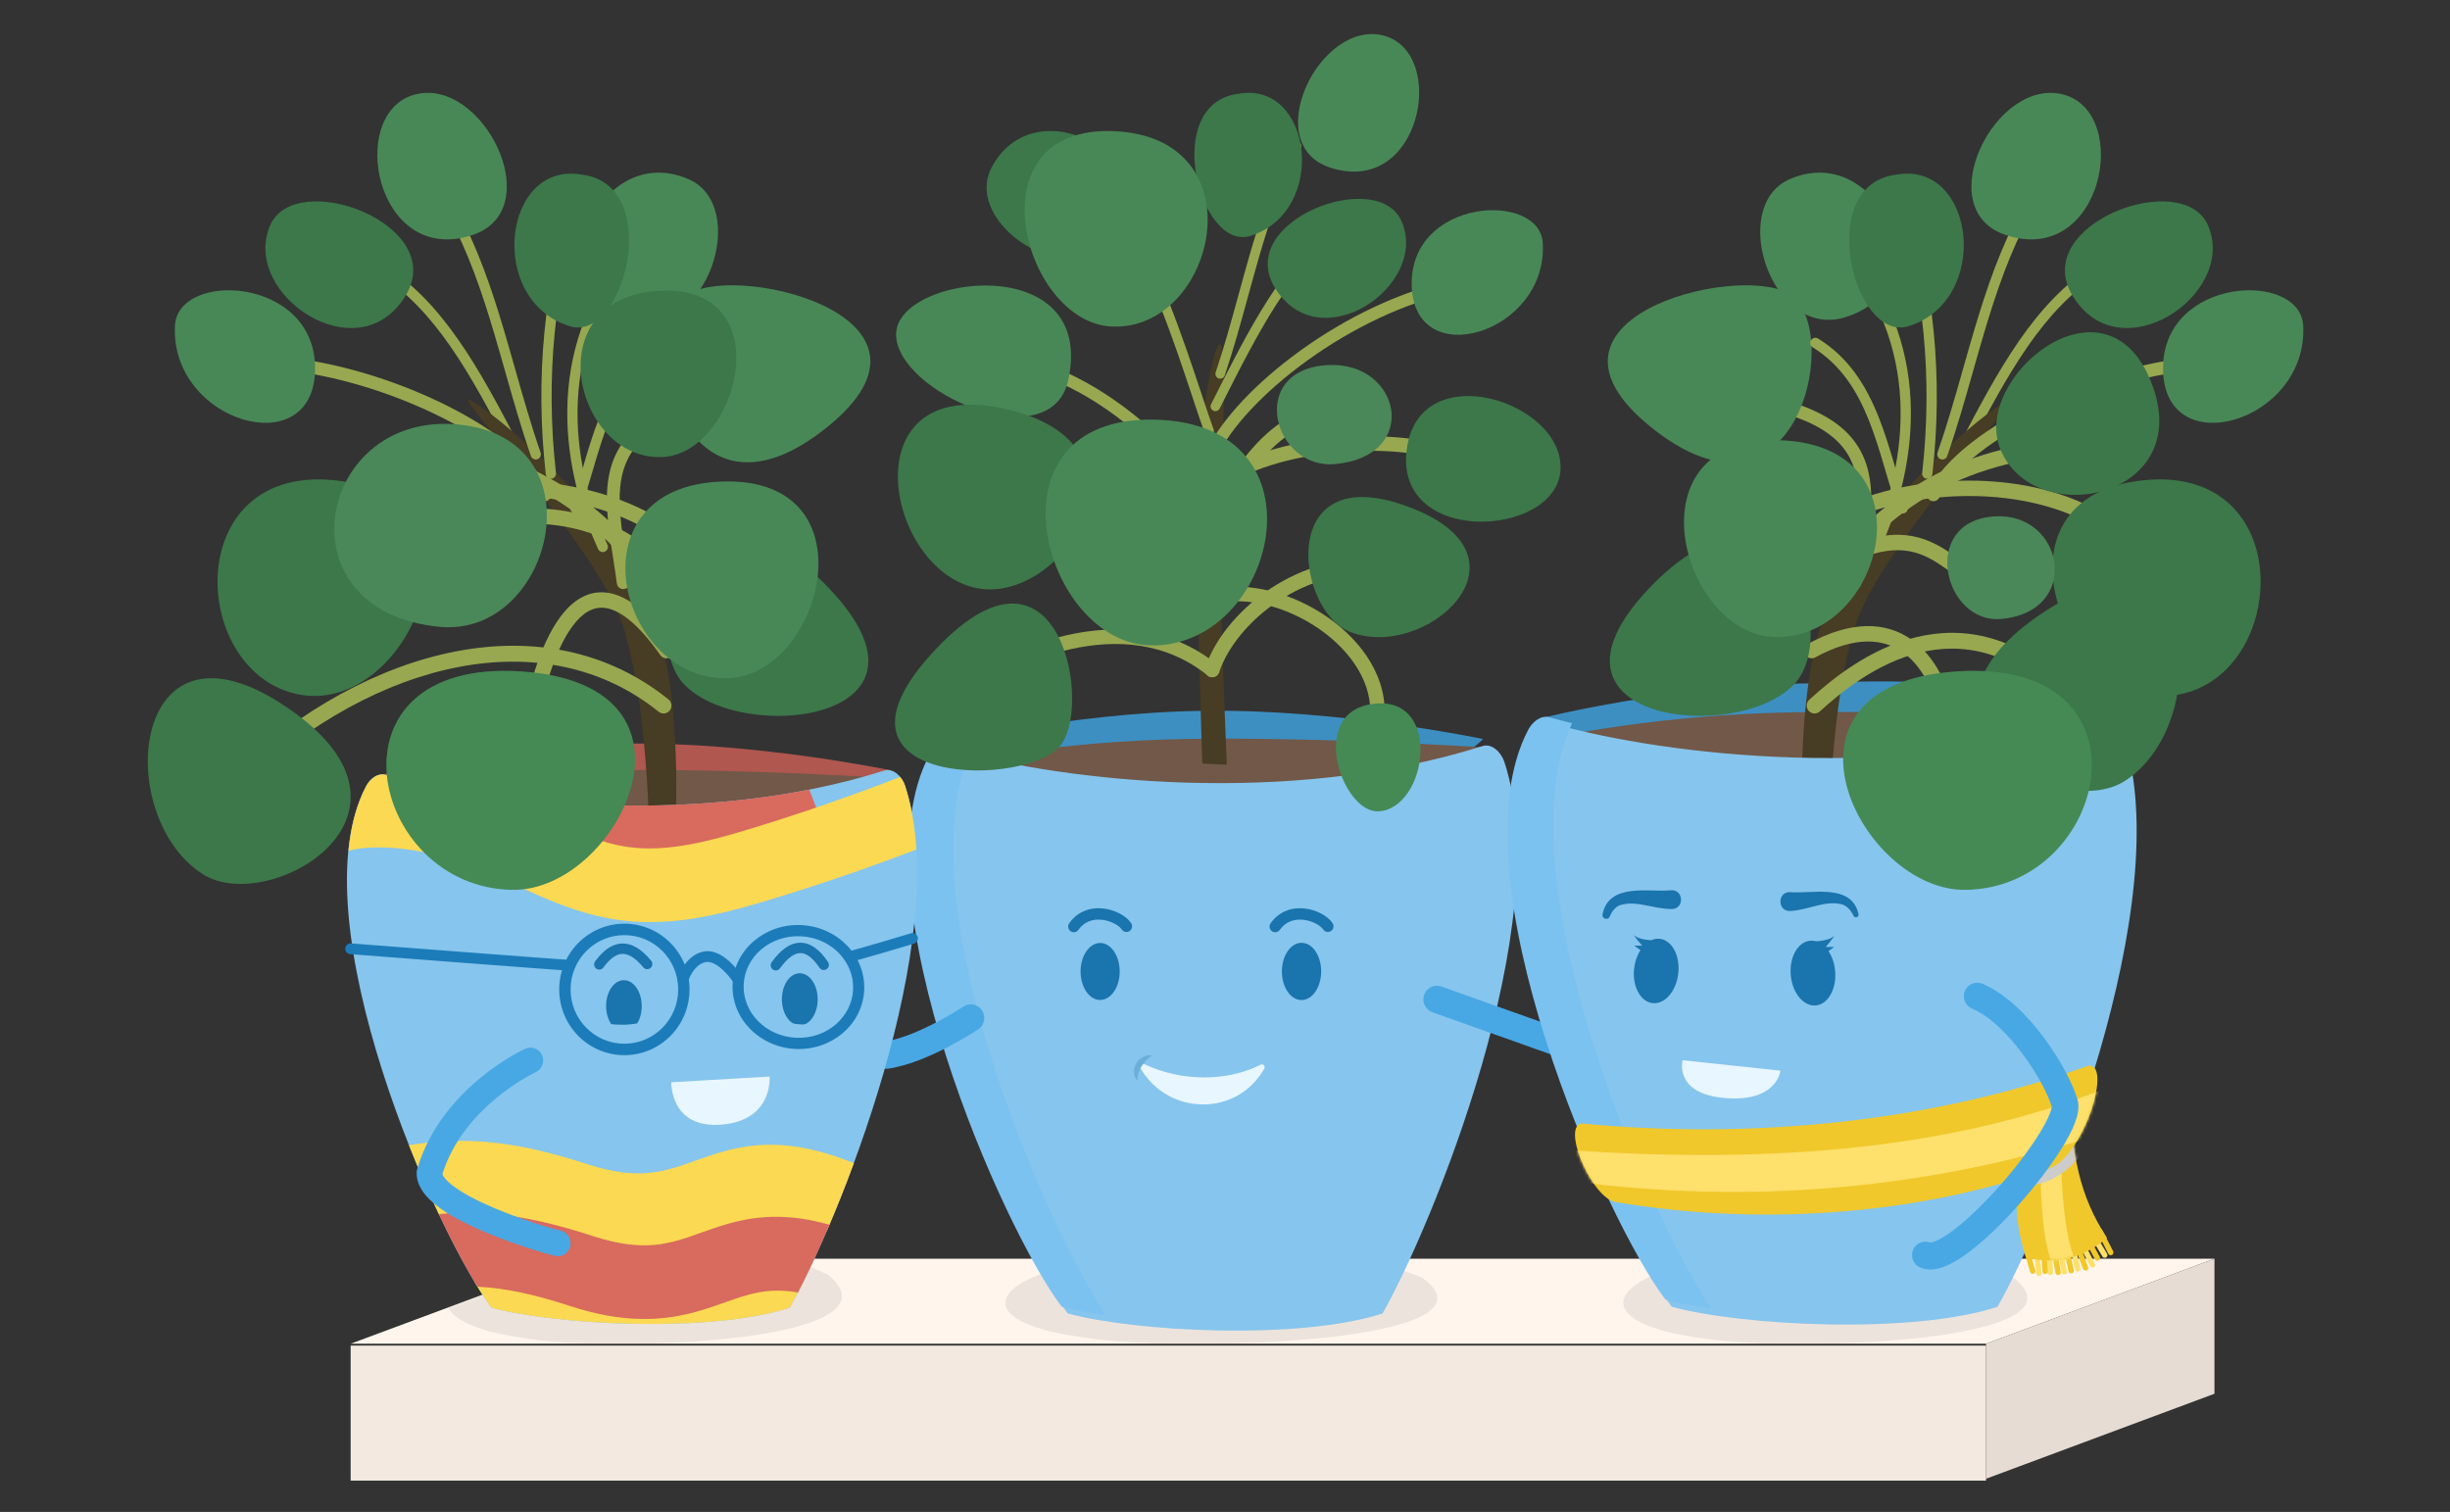 <svg width="862" height="532" viewBox="0 0 862 532" fill="none" xmlns="http://www.w3.org/2000/svg">
<rect x="0" y="0" width="862" height="532" fill="#333333" stroke="none"/>
<g clip-path="url(#clip0_7417_986)">
<path d="M698.757 473.474H123.369V520.984H698.757V473.474Z" fill="#F3E9E1"/>
<path d="M779.127 442.905H203.739L123.369 472.821H698.757L779.127 442.905Z" fill="#FFF5EC"/>
<path d="M698.758 520.331L779.128 490.415V442.905L698.758 472.821V520.331Z" fill="#E6DCD4"/>
<mask id="mask0_7417_986" style="mask-type:luminance" maskUnits="userSpaceOnUse" x="123" y="442" width="657" height="31">
<path d="M779.125 442.904H203.737L123.367 472.82H698.755L779.125 442.904Z" fill="white"/>
</mask>
<g mask="url(#mask0_7417_986)">
<path opacity="0.15" d="M590.528 445.781C570.01 450.994 561.615 462.072 586.33 468.558C612.161 474.838 649.147 473.416 676.504 470.661C690.858 468.973 726.229 463.582 708.324 449.454C677.502 435.591 624.255 437.546 590.528 445.781Z" fill="#808080"/>
<path opacity="0.15" d="M176.087 444.683C156.009 450.103 147.79 461.625 171.977 468.379C197.251 474.925 233.443 473.444 260.214 470.571C274.274 468.823 308.882 463.195 291.358 448.504C261.212 434.079 209.109 436.123 176.116 444.683H176.087Z" fill="#808080"/>
<path opacity="0.15" d="M374.429 445.896C352.502 451.08 343.52 462.098 369.938 468.585C397.559 474.835 437.098 473.413 466.364 470.688C481.716 469 519.553 463.638 500.385 449.569C467.421 435.766 410.504 437.721 374.429 445.926V445.896Z" fill="#808080"/>
</g>
<path fill-rule="evenodd" clip-rule="evenodd" d="M331.602 261.9C331.602 261.9 375.397 250.822 423.214 250.111C471.06 249.4 521.783 260.034 521.783 260.034C521.783 260.034 502.087 283.197 425.68 285.359C349.272 287.521 331.602 261.9 331.602 261.9Z" fill="#3D8FC2"/>
<path fill-rule="evenodd" clip-rule="evenodd" d="M334.625 268.772C334.625 268.772 370.407 260.715 418.224 260.004C466.07 259.293 521.137 262.936 521.137 262.936C521.137 262.936 502.087 291.845 425.68 294.037C349.272 296.199 334.625 268.772 334.625 268.772Z" fill="#715848"/>
<path d="M329.02 268.297C302.866 317.851 355.497 435.827 375.663 462.159C399.116 468.586 457.031 471.696 486.443 462.159C503.556 432.035 547.939 324.693 529.27 268.03C528.184 264.743 524.896 261.455 521.579 262.521C452.951 284.232 373.725 274.576 336.124 264.091C333.276 263.291 330.429 265.69 329.049 268.267" fill="#86C5ED"/>
<path d="M341.76 263.707C339 263.055 336.388 262.374 333.952 261.693C331.104 260.893 328.257 263.292 326.877 265.869C300.723 315.423 353.354 433.399 373.52 459.731C377.688 460.886 382.972 461.922 388.989 462.781C365.771 427.208 318.159 314.949 341.76 263.677V263.707Z" fill="#7CC2F0"/>
<path d="M402.494 374.394C415.556 380.614 431.642 380.673 443.559 374.631C444.411 374.187 445.291 375.164 444.822 375.994C435.37 392.966 411.036 392.758 401.232 375.816C400.762 374.986 401.613 374.009 402.464 374.424L402.494 374.394Z" fill="#E8F6FF"/>
<path d="M405.517 371.345C402.288 373.211 400.087 376.913 400.116 380.379C397.151 376.291 400.498 370.723 405.517 371.345Z" fill="#6AAFD9"/>
<path d="M380.182 342.021C380.271 347.56 383.411 351.973 387.198 351.855C391.014 351.736 394.037 347.175 393.949 341.636C393.861 336.097 390.72 331.684 386.934 331.802C383.147 331.921 380.124 336.482 380.182 342.021Z" fill="#1A74AD"/>
<path d="M451.015 342.022C451.103 347.59 454.243 352.003 458.059 351.885C461.875 351.767 464.899 347.175 464.84 341.607C464.752 336.038 461.611 331.625 457.795 331.744C453.979 331.862 450.956 336.453 451.015 341.992" fill="#1A74AD"/>
<path fill-rule="evenodd" clip-rule="evenodd" d="M458.779 323.668C455.665 323.272 452.465 324.098 450.277 327.189C449.641 328.088 448.404 328.296 447.513 327.654C446.623 327.012 446.417 325.763 447.053 324.865C450.295 320.284 455.109 319.171 459.275 319.7C461.345 319.964 463.304 320.631 464.936 321.509C466.539 322.372 467.971 323.515 468.838 324.832C469.443 325.752 469.195 326.993 468.283 327.604C467.372 328.215 466.142 327.964 465.537 327.044C465.156 326.465 464.328 325.713 463.072 325.038C461.846 324.379 460.349 323.867 458.779 323.668Z" fill="#1A74AD"/>
<path fill-rule="evenodd" clip-rule="evenodd" d="M387.92 323.668C384.806 323.272 381.606 324.098 379.418 327.189C378.782 328.088 377.545 328.296 376.654 327.654C375.764 327.012 375.557 325.763 376.193 324.865C379.436 320.284 384.25 319.171 388.415 319.7C390.485 319.964 392.444 320.631 394.077 321.509C395.68 322.372 397.112 323.515 397.978 324.832C398.584 325.752 398.335 326.993 397.424 327.604C396.512 328.215 395.283 327.964 394.677 327.044C394.296 326.465 393.468 325.713 392.213 325.038C390.987 324.379 389.49 323.867 387.92 323.668Z" fill="#1A74AD"/>
<path d="M423.008 268.682C423.008 268.682 420.631 194.337 421.012 175.735C421.57 149.64 426.912 120.731 429.231 121.028C431.521 121.324 430.611 154.794 429.378 171.826C428.145 188.857 431.638 269.067 431.638 269.067L423.008 268.682Z" fill="#473C24"/>
<path fill-rule="evenodd" clip-rule="evenodd" d="M375.255 223.527C392.679 219.575 411.799 220.632 428.076 233.725C429.166 234.602 429.345 236.204 428.476 237.304C427.607 238.404 426.019 238.585 424.929 237.708C410.237 225.891 392.856 224.756 376.362 228.498C359.834 232.247 344.472 240.848 334.316 248.049C333.175 248.858 331.601 248.581 330.799 247.43C329.997 246.279 330.272 244.69 331.413 243.881C341.892 236.45 357.865 227.472 375.255 223.527Z" fill="#98A850"/>
<path d="M373.549 261.723C362.747 277.392 284.96 277.422 327.522 230.297C371.465 181.602 384.527 245.817 373.549 261.723Z" fill="#3C784A"/>
<path fill-rule="evenodd" clip-rule="evenodd" d="M456.922 49.833C457.742 50.279 458.049 51.312 457.607 52.14C451.088 64.345 446.681 77.573 442.768 91.158C441.514 95.51 440.308 99.911 439.099 104.326C436.55 113.628 433.985 122.992 430.919 132.091C430.619 132.982 429.66 133.458 428.778 133.155C427.895 132.853 427.423 131.885 427.723 130.995C430.758 121.988 433.277 112.79 435.811 103.542C437.026 99.103 438.245 94.653 439.526 90.207C443.458 76.556 447.944 63.052 454.635 50.524C455.077 49.696 456.101 49.387 456.922 49.833Z" fill="#98A850"/>
<path fill-rule="evenodd" clip-rule="evenodd" d="M450.446 155.205C441.998 162.172 434.56 173.776 427.869 186.94C427.233 188.192 425.711 188.686 424.471 188.044C423.23 187.402 422.74 185.867 423.376 184.615C430.129 171.329 437.955 158.926 447.251 151.26C451.932 147.401 457.07 144.67 462.702 143.697C468.36 142.718 474.33 143.547 480.587 146.505C481.849 147.102 482.393 148.619 481.802 149.893C481.21 151.167 479.707 151.716 478.444 151.119C473.019 148.553 468.091 147.934 463.554 148.718C458.992 149.507 454.638 151.749 450.446 155.205Z" fill="#98A850"/>
<path fill-rule="evenodd" clip-rule="evenodd" d="M484.826 198.618C484.866 200.057 483.743 201.256 482.317 201.297C453.275 202.125 433.752 222.01 428.952 236.541C428.501 237.906 427.038 238.644 425.685 238.189C424.332 237.734 423.6 236.258 424.051 234.892C429.525 218.322 450.921 196.976 482.171 196.086C483.597 196.045 484.786 197.179 484.826 198.618Z" fill="#98A850"/>
<path fill-rule="evenodd" clip-rule="evenodd" d="M470.39 159.153C454.395 160.634 438.254 165.211 427.113 173.437C425.988 174.268 424.408 174.021 423.585 172.886C422.762 171.751 423.006 170.157 424.132 169.326C436.298 160.343 453.458 155.605 469.928 154.079C486.389 152.555 502.64 154.197 513.12 158.411C514.415 158.932 515.047 160.414 514.531 161.721C514.015 163.028 512.546 163.665 511.251 163.144C501.771 159.332 486.394 157.671 470.39 159.153Z" fill="#98A850"/>
<path fill-rule="evenodd" clip-rule="evenodd" d="M514.225 100.037C514.463 101.19 513.73 102.319 512.588 102.56C493.932 106.485 475.324 115.784 460.111 126.737C444.853 137.721 433.262 150.185 428.403 160.26C427.892 161.319 426.627 161.759 425.578 161.244C424.528 160.729 424.091 159.452 424.602 158.393C429.9 147.408 442.129 134.443 457.656 123.265C473.227 112.055 492.368 102.457 511.725 98.384C512.867 98.144 513.987 98.884 514.225 100.037Z" fill="#98A850"/>
<path fill-rule="evenodd" clip-rule="evenodd" d="M471.71 79.489C472.267 80.243 472.113 81.31 471.366 81.872C453.839 95.064 443.028 116.13 429.123 143.747C428.7 144.585 427.684 144.92 426.853 144.494C426.022 144.067 425.691 143.042 426.113 142.204C439.918 114.787 451.063 92.904 469.347 79.142C470.095 78.579 471.152 78.735 471.71 79.489Z" fill="#98A850"/>
<path fill-rule="evenodd" clip-rule="evenodd" d="M385.44 136.479C403.217 147.159 419.184 163.458 427.436 177.397C428.035 178.408 427.708 179.717 426.706 180.321C425.704 180.926 424.406 180.596 423.808 179.584C415.945 166.303 400.504 150.494 383.277 140.144C365.953 129.736 347.557 125.259 333.333 133.23C332.313 133.802 331.026 133.431 330.46 132.401C329.893 131.371 330.261 130.073 331.281 129.501C347.555 120.381 367.759 125.857 385.44 136.479Z" fill="#98A850"/>
<path fill-rule="evenodd" clip-rule="evenodd" d="M382.257 64.435C382.737 63.629 383.774 63.368 384.573 63.853C389.831 67.043 394.637 73.075 398.974 80.358C403.336 87.685 407.34 96.478 410.92 105.417C415.589 117.074 419.624 129.227 422.776 138.723C424.427 143.695 425.836 147.938 426.967 151C427.293 151.882 426.849 152.863 425.975 153.191C425.102 153.52 424.13 153.072 423.804 152.19C422.597 148.921 421.151 144.564 419.477 139.517C416.356 130.109 412.441 118.306 407.79 106.693C404.241 97.831 400.313 89.222 396.08 82.112C391.821 74.96 387.365 69.521 382.834 66.772C382.035 66.288 381.777 65.241 382.257 64.435Z" fill="#98A850"/>
<path fill-rule="evenodd" clip-rule="evenodd" d="M462.258 220.061C450.579 212.63 436.455 209.546 426.175 212.958C424.851 213.398 423.424 212.671 422.988 211.335C422.553 209.998 423.273 208.558 424.598 208.119C436.803 204.067 452.517 207.84 464.951 215.752C477.389 223.666 487.4 236.282 487.175 250.773C487.153 252.179 486.006 253.302 484.612 253.28C483.218 253.258 482.105 252.099 482.127 250.693C482.313 238.703 473.934 227.49 462.258 220.061Z" fill="#98A850"/>
<path d="M315.282 117.533C315.517 96.562 385.965 87.765 375.838 133.795C369.674 161.874 315.047 138.001 315.282 117.533Z" fill="#488857"/>
<path d="M474.759 222.238C455.239 214.241 449.134 159.208 497.89 179.26C541.363 197.121 500.913 232.931 474.759 222.238Z" fill="#3C784A"/>
<path d="M493.107 77.813C503.028 100.472 464.223 127.07 448.519 101.183C434.37 77.813 484.682 58.619 493.107 77.813Z" fill="#3C784A"/>
<path d="M342.521 206.688C311.142 198.898 299.489 132.312 352.883 143.686C410.65 156.008 373.665 214.418 342.521 206.688Z" fill="#3C784A"/>
<path d="M348.863 58.975C363.892 30.185 410.975 54.74 391.22 83.145C376.836 103.82 338.559 78.732 348.863 58.975Z" fill="#3C784A"/>
<path d="M404.78 227.096C366.796 226.266 345.045 146.53 406.042 147.655C468.33 148.811 449.25 228.073 404.78 227.096Z" fill="#488857"/>
<path d="M435.925 32.968C461.668 28.496 467.422 74.17 440.064 82.967C421.924 88.802 408.333 36.167 435.925 32.968Z" fill="#3C784A"/>
<path d="M391.159 114.897C359.78 113.475 341.464 44.046 391.893 46.149C443.379 48.282 427.91 116.556 391.159 114.897Z" fill="#488857"/>
<path d="M487.031 12.589C509.399 18.721 500.123 69.341 468.098 59.004C442.766 50.829 464.429 6.399 487.031 12.589Z" fill="#488857"/>
<path d="M549.053 165.133C547.938 189.451 489.466 192.501 495.072 157.254C500.15 125.235 550.139 141.378 549.053 165.133Z" fill="#3C784A"/>
<path d="M469.739 163.295C447.988 165.31 438.536 130.21 466.98 128.462C492.928 126.893 500.12 160.511 469.739 163.295Z" fill="#4A8759"/>
<path d="M542.801 85.544C544.621 117.445 497.127 131.633 496.686 100.117C496.275 69.668 541.744 67.18 542.801 85.544Z" fill="#488857"/>
<path d="M484.768 285.476C472.205 285.832 459.641 250.288 483.476 247.622C507.84 244.897 502.086 285.002 484.768 285.476Z" fill="#458955"/>
<path fill-rule="evenodd" clip-rule="evenodd" d="M587.454 329.388C588.809 327.118 591.732 326.386 593.981 327.753C596.981 329.576 599.018 332.394 599.098 336.034C599.168 339.217 597.694 342.109 596.098 344.385C592.856 349.007 587.181 353.755 581.544 357.856C575.783 362.047 569.571 365.909 564.832 368.707C562.456 370.11 560.433 371.256 559.001 372.052C558.285 372.451 557.715 372.762 557.322 372.976C557.126 373.083 556.974 373.165 556.869 373.221L556.748 373.286L556.703 373.31C556.702 373.31 556.701 373.311 554.484 369.066L556.701 373.311C555.529 373.934 554.152 374.036 552.902 373.591L503.97 356.175C501.493 355.293 500.193 352.553 501.067 350.053C501.941 347.554 504.657 346.243 507.133 347.124L554.076 363.833C554.183 363.774 554.294 363.712 554.409 363.648C555.783 362.884 557.734 361.779 560.029 360.424C564.636 357.704 570.563 354.014 575.982 350.072C581.525 346.038 586.071 342.069 588.335 338.84C589.321 337.435 589.54 336.635 589.581 336.35C589.503 336.272 589.35 336.141 589.074 335.974C586.825 334.607 586.099 331.658 587.454 329.388Z" fill="#48A8E4"/>
<path fill-rule="evenodd" clip-rule="evenodd" d="M311.613 366.458C317.205 365.537 323.864 362.643 329.426 359.735C332.205 358.282 334.6 356.885 336.296 355.853C337.143 355.338 337.813 354.916 338.266 354.626C338.492 354.482 338.664 354.37 338.776 354.296C338.833 354.259 338.874 354.232 338.9 354.215L338.931 354.195C341.121 352.734 344.072 353.34 345.52 355.55C346.969 357.76 346.368 360.737 344.177 362.199L341.554 358.197C344.177 362.199 344.176 362.2 344.176 362.2L344.174 362.201L344.156 362.213L344.111 362.243C344.088 362.258 344.058 362.278 344.022 362.301C344.001 362.316 343.977 362.331 343.951 362.348C343.813 362.438 343.615 362.567 343.361 362.73C342.853 363.055 342.121 363.516 341.205 364.073C339.377 365.185 336.801 366.687 333.801 368.256C327.923 371.329 319.951 374.905 312.669 376.005L312.664 376.006C311.237 376.22 309.802 375.906 308.905 375.675C307.832 375.399 306.631 374.989 305.377 374.505C302.858 373.534 299.77 372.131 296.416 370.486C289.69 367.187 281.587 362.762 274.225 358.448C266.907 354.16 260.123 349.867 256.126 346.832C255.121 346.069 254.198 345.316 253.459 344.61C253.09 344.258 252.7 343.855 252.351 343.416C252.05 343.039 251.535 342.339 251.22 341.4C250.888 340.411 250.555 338.319 252.085 336.444C253.358 334.884 255.06 334.619 255.66 334.553C257 334.405 258.423 334.714 259.439 334.972C261.732 335.555 263.213 337.727 263.017 340.03C266.684 342.673 272.486 346.332 279.001 350.149C286.216 354.377 294.109 358.684 300.574 361.855C303.817 363.446 306.624 364.713 308.77 365.54C309.85 365.956 310.674 366.227 311.254 366.376C311.412 366.416 311.53 366.442 311.613 366.458Z" fill="#48A8E4"/>
<path fill-rule="evenodd" clip-rule="evenodd" d="M542.596 252.627C542.596 252.627 587.888 241.164 637.378 240.424C719.216 236.158 743.286 253.96 743.286 253.96C743.286 253.96 718.981 274.635 639.903 276.886C560.824 279.137 542.566 252.597 542.566 252.597L542.596 252.627Z" fill="#3D8FC2"/>
<path fill-rule="evenodd" clip-rule="evenodd" d="M545.736 259.706C545.736 259.706 582.751 251.353 632.241 250.612C681.731 249.872 738.736 253.663 738.736 253.663C738.736 253.663 719.01 283.579 639.961 285.83C560.883 288.082 545.736 259.706 545.736 259.706Z" fill="#715848"/>
<path fill-rule="evenodd" clip-rule="evenodd" d="M735.407 96.285C735.995 97.097 735.819 98.237 735.014 98.83C716.168 112.716 704.433 135.116 689.349 164.428C688.89 165.321 687.8 165.669 686.915 165.205C686.03 164.742 685.685 163.642 686.145 162.749C701.119 133.652 713.219 110.377 732.885 95.888C733.69 95.294 734.819 95.472 735.407 96.285Z" fill="#98A850"/>
<path d="M776.893 79.379C787.255 103.638 745.632 131.658 729.106 103.875C714.224 78.816 768.087 58.823 776.893 79.379Z" fill="#3C784A"/>
<path d="M634.325 290.926C634.325 290.926 630.744 234.767 646.037 206.45C666.174 169.159 704.715 140.279 707.181 140.605C709.617 140.931 668.786 185.805 655.783 212.611C644.393 236.07 643.542 291.4 643.542 291.4L634.355 290.926H634.325Z" fill="#473C24"/>
<path d="M539.924 259.231C512.86 310.503 567.311 432.566 588.181 459.817C612.456 466.452 672.396 469.71 702.806 459.817C720.507 428.657 766.416 317.582 747.101 258.965C745.985 255.559 742.58 252.182 739.146 253.248C668.14 275.7 586.156 265.718 547.262 254.877C544.327 254.048 541.362 256.536 539.953 259.202" fill="#86C5ED"/>
<path d="M553.104 254.462C550.257 253.781 547.527 253.07 545.032 252.389C542.096 251.559 539.132 254.048 537.723 256.713C510.659 307.985 565.109 430.048 585.98 457.299C590.295 458.483 595.784 459.55 601.977 460.468C577.966 423.651 528.682 307.511 553.104 254.462Z" fill="#7CC2F0"/>
<path fill-rule="evenodd" clip-rule="evenodd" d="M663.809 193.863C657.633 194.733 649.764 197.796 639.361 204.767C638.126 205.595 636.459 205.256 635.638 204.009C634.818 202.762 635.154 201.08 636.39 200.252C647.18 193.02 655.815 189.516 663.066 188.494C670.401 187.461 676.124 188.998 680.973 191.458C683.362 192.669 685.521 194.096 687.513 195.493C688.246 196.007 688.939 196.504 689.611 196.987C690.826 197.859 691.974 198.683 693.168 199.47C696.785 201.856 700.054 203.361 703.943 203.179C705.425 203.109 706.682 204.265 706.751 205.76C706.82 207.255 705.674 208.524 704.193 208.593C698.615 208.855 694.175 206.61 690.229 204.008C688.955 203.167 687.648 202.23 686.372 201.315C685.719 200.847 685.075 200.384 684.447 199.944C682.529 198.598 680.613 197.342 678.56 196.301C674.527 194.254 669.9 193.005 663.809 193.863Z" fill="#98A850"/>
<path fill-rule="evenodd" clip-rule="evenodd" d="M675.385 229.642C660.449 233.288 648.035 243.251 640.286 250.336C639.157 251.369 637.412 251.282 636.388 250.143C635.365 249.003 635.451 247.242 636.58 246.21C644.477 238.989 657.747 228.218 674.087 224.229C690.685 220.178 710.093 223.215 729.759 242.921C730.84 244.004 730.846 245.767 729.772 246.858C728.699 247.949 726.952 247.956 725.87 246.872C707.523 228.487 690.063 226.059 675.385 229.642Z" fill="#98A850"/>
<path fill-rule="evenodd" clip-rule="evenodd" d="M688.526 174.61C669.716 175.318 651.561 180.671 639.588 189.339C638.382 190.212 636.704 189.933 635.84 188.717C634.975 187.501 635.251 185.808 636.456 184.935C649.522 175.476 668.792 169.929 688.325 169.193C707.864 168.458 728.118 172.52 743.091 182.793C744.318 183.635 744.636 185.321 743.802 186.558C742.968 187.796 741.298 188.117 740.071 187.276C726.336 177.852 707.33 173.902 688.526 174.61Z" fill="#98A850"/>
<path fill-rule="evenodd" clip-rule="evenodd" d="M778.725 127.482C778.79 128.732 777.839 129.798 776.6 129.864C758.777 130.808 737.765 136.747 719.838 145.24C710.885 149.481 702.76 154.331 696.221 159.463C689.657 164.614 684.821 169.948 682.272 175.114C681.719 176.234 680.371 176.69 679.261 176.132C678.15 175.574 677.699 174.214 678.252 173.094C681.22 167.079 686.629 161.249 693.463 155.886C700.323 150.502 708.749 145.486 717.929 141.137C736.268 132.45 757.849 126.319 776.365 125.338C777.603 125.273 778.66 126.232 778.725 127.482Z" fill="#98A850"/>
<path fill-rule="evenodd" clip-rule="evenodd" d="M728.677 157.509C728.762 159.003 727.631 160.285 726.15 160.371C688.929 162.541 656.664 182.445 640.163 215.891C639.502 217.231 637.89 217.777 636.562 217.11C635.234 216.443 634.693 214.816 635.354 213.476C652.786 178.145 686.861 157.232 725.84 154.96C727.321 154.873 728.591 156.015 728.677 157.509Z" fill="#98A850"/>
<path fill-rule="evenodd" clip-rule="evenodd" d="M669.234 229.349C662.517 224.736 652.706 223.657 638.685 231.313C637.381 232.026 635.751 231.536 635.045 230.22C634.339 228.903 634.824 227.259 636.129 226.546C651.344 218.238 663.402 218.787 672.256 224.867C680.868 230.781 685.736 241.466 687.828 251.942C688.12 253.41 687.179 254.839 685.725 255.134C684.271 255.43 682.855 254.48 682.562 253.013C680.602 243.2 676.194 234.128 669.234 229.349Z" fill="#98A850"/>
<path fill-rule="evenodd" clip-rule="evenodd" d="M598.887 138.455C598.994 137.208 600.082 136.285 601.318 136.392C635.095 139.333 650.274 147.997 655.797 161.123C658.504 167.558 658.727 174.745 658.084 182.146C657.689 186.697 656.936 191.548 656.176 196.444C655.716 199.407 655.253 202.387 654.866 205.326C654.702 206.567 653.573 207.439 652.344 207.274C651.115 207.109 650.251 205.97 650.414 204.729C650.834 201.544 651.312 198.47 651.778 195.478C652.518 190.728 653.225 186.187 653.61 181.75C654.23 174.614 653.942 168.311 651.663 162.894C647.212 152.317 634.52 143.831 600.932 140.907C599.696 140.8 598.781 139.702 598.887 138.455Z" fill="#98A850"/>
<path d="M629.276 103.254C648.59 114.272 633.561 190.217 583.073 152.008C531.088 112.673 610.431 92.502 629.276 103.254Z" fill="#488857"/>
<path d="M747.57 274.811C723.882 290.036 660.889 252.655 720.154 214.683C772.961 180.857 779.301 254.403 747.57 274.811Z" fill="#3C784A"/>
<path d="M631.477 240.512C611.722 262.104 535.931 254.048 579.903 207.337C625.283 159.116 648.443 221.97 631.477 240.512Z" fill="#3C784A"/>
<path fill-rule="evenodd" clip-rule="evenodd" d="M646.64 85.2C647.377 84.522 648.519 84.576 649.191 85.32C680.216 119.684 675.436 162.468 661.473 193.196C661.058 194.111 659.986 194.512 659.08 194.093C658.174 193.674 657.776 192.592 658.191 191.678C671.82 161.685 676.2 120.645 646.522 87.773C645.85 87.029 645.903 85.877 646.64 85.2Z" fill="#98A850"/>
<path d="M629.657 63.058C661.212 49.255 684.107 101.445 648.854 111.723C623.199 119.217 607.994 72.507 629.657 63.058Z" fill="#488857"/>
<path d="M624.284 224.131C591.174 223.094 572.828 153.428 626.016 154.909C680.32 156.42 663.031 225.345 624.284 224.131Z" fill="#488857"/>
<path fill-rule="evenodd" clip-rule="evenodd" d="M667.935 66.718C668.884 66.408 669.902 66.933 670.209 67.89C680.504 99.983 683.699 132.945 679.884 166.846C679.771 167.846 678.877 168.564 677.886 168.451C676.896 168.337 676.184 167.435 676.296 166.435C680.054 133.04 676.908 100.602 666.774 69.012C666.467 68.055 666.987 67.028 667.935 66.718Z" fill="#98A850"/>
<path d="M667.524 61.4C695.028 56.868 700.722 105.681 671.486 114.775C652.084 120.817 638.082 64.569 667.524 61.4Z" fill="#3C784A"/>
<path fill-rule="evenodd" clip-rule="evenodd" d="M637.185 119.719C637.706 118.861 638.817 118.591 639.667 119.116C650.522 125.814 656.632 135.881 660.903 146.568C663.036 151.907 664.726 157.441 666.312 162.815C666.524 163.533 666.734 164.248 666.943 164.959C668.305 169.595 669.619 174.069 671.126 178.25C671.466 179.195 670.983 180.241 670.046 180.584C669.109 180.928 668.073 180.44 667.733 179.495C666.185 175.201 664.837 170.61 663.478 165.983C663.27 165.274 663.062 164.564 662.852 163.854C661.268 158.486 659.619 153.096 657.555 147.931C653.43 137.611 647.711 128.35 637.784 122.224C636.933 121.699 636.665 120.577 637.185 119.719Z" fill="#98A850"/>
<path d="M703.714 157.842C693.793 132.784 740.759 94.13 756.815 134.324C773.194 175.377 715.338 187.195 703.714 157.842Z" fill="#3C784A"/>
<path fill-rule="evenodd" clip-rule="evenodd" d="M713.627 72.954C714.501 73.438 714.819 74.546 714.339 75.428C707.27 88.392 702.448 102.462 698.147 116.915C696.783 121.498 695.469 126.131 694.151 130.778C691.329 140.724 688.489 150.735 685.107 160.458C684.776 161.407 683.746 161.907 682.805 161.573C681.865 161.24 681.37 160.2 681.7 159.251C685.047 149.629 687.837 139.795 690.642 129.907C691.967 125.234 693.296 120.548 694.689 115.867C699.011 101.345 703.919 86.98 711.175 73.671C711.656 72.79 712.754 72.469 713.627 72.954Z" fill="#98A850"/>
<path d="M726.261 33.35C750.066 40.104 739.705 94.012 705.625 82.667C678.679 73.692 702.191 26.508 726.261 33.35Z" fill="#488857"/>
<path d="M766.59 244.391C727.11 251.796 695.848 174.281 754.849 168.92C808.478 164.033 805.161 237.164 766.59 244.391Z" fill="#3C784A"/>
<path d="M704.155 217.793C683.725 219.689 675.212 183.257 701.895 181.687C726.229 180.265 732.657 215.157 704.155 217.793Z" fill="#4A8759"/>
<path d="M810.355 114.657C811.999 148.72 761.188 163.382 761.041 129.763C760.895 97.27 809.416 95.079 810.355 114.657Z" fill="#488857"/>
<path d="M691.446 313.109C654.49 313.523 618.297 241.014 688.335 236.245C759.928 231.358 742.316 312.575 691.446 313.109Z" fill="#458955"/>
<path d="M638.816 331.24C638.816 331.24 643.278 331.032 644.922 329.64C646.566 328.248 642.339 333.224 642.339 333.224H645.304L642.603 335.179L638.816 331.24Z" fill="#1A74AD"/>
<path d="M581.078 330.853C581.078 330.853 576.88 330.675 575.325 329.372C573.769 328.069 577.761 332.748 577.761 332.748H574.972L577.526 334.585L581.078 330.853Z" fill="#1A74AD"/>
<path d="M574.914 340.984C574.298 347.233 577.292 352.624 581.578 352.98C585.893 353.365 589.885 348.566 590.501 342.316C591.118 336.067 588.123 330.676 583.838 330.32C579.552 329.965 575.56 334.734 574.944 340.984" fill="#1A74AD"/>
<path d="M630.069 343.294C630.686 349.573 634.678 354.253 638.993 353.779C643.278 353.276 646.272 347.796 645.656 341.487C645.04 335.208 641.048 330.528 636.733 331.031C632.418 331.535 629.453 337.014 630.069 343.294Z" fill="#1A74AD"/>
<path d="M629.981 313.941C637.378 314.563 651.439 310.712 653.875 321.583C654.022 322.086 653.728 322.619 653.229 322.738C652.789 322.856 652.319 322.649 652.143 322.234C651.263 320.398 649.971 318.917 648.357 318.295C642.192 316.577 636.791 320.131 629.981 320.546C625.226 320.842 625.255 313.585 629.981 313.911V313.941Z" fill="#1A74AD"/>
<path d="M588.035 319.864C581.283 319.805 575.706 316.606 569.777 318.561C568.28 319.213 567.106 320.723 566.342 322.53C565.755 324.011 563.436 323.211 563.847 321.671C566.137 310.475 580.227 314.029 587.8 313.259C592.496 312.815 592.731 319.983 588.035 319.864Z" fill="#1A74AD"/>
<path fill-rule="evenodd" clip-rule="evenodd" d="M738.352 432.395C738.82 432.15 739.396 432.333 739.639 432.805L743.484 440.269C743.727 440.741 743.545 441.322 743.077 441.567C742.61 441.813 742.034 441.629 741.791 441.157L737.946 433.693C737.703 433.221 737.885 432.64 738.352 432.395Z" fill="#F0C82B"/>
<path fill-rule="evenodd" clip-rule="evenodd" d="M735.072 432.482C735.523 432.208 736.109 432.355 736.381 432.81L741.342 441.134C741.613 441.589 741.467 442.181 741.016 442.455C740.564 442.729 739.978 442.581 739.707 442.126L734.746 433.803C734.474 433.347 734.62 432.756 735.072 432.482Z" fill="#FEE06C"/>
<path fill-rule="evenodd" clip-rule="evenodd" d="M732.909 433.319C733.373 433.066 733.951 433.241 734.202 433.709L738.752 442.209C739.002 442.677 738.829 443.261 738.366 443.514C737.902 443.766 737.323 443.592 737.073 443.124L732.523 434.623C732.273 434.156 732.445 433.572 732.909 433.319Z" fill="#F0C82B"/>
<path fill-rule="evenodd" clip-rule="evenodd" d="M731.311 435.444C731.78 435.202 732.355 435.388 732.596 435.861L737.057 444.628C737.298 445.101 737.113 445.682 736.645 445.925C736.176 446.167 735.601 445.981 735.36 445.508L730.899 436.74C730.658 436.268 730.843 435.687 731.311 435.444Z" fill="#FEE06C"/>
<path fill-rule="evenodd" clip-rule="evenodd" d="M731.033 438.716C731.527 438.53 732.076 438.784 732.26 439.282L734.667 445.798C734.851 446.297 734.6 446.851 734.107 447.037C733.613 447.222 733.063 446.969 732.879 446.471L730.472 439.954C730.288 439.456 730.539 438.902 731.033 438.716Z" fill="#F0C82B"/>
<path fill-rule="evenodd" clip-rule="evenodd" d="M729.126 438.176C729.64 438.057 730.152 438.38 730.27 438.898L731.944 446.214C732.062 446.732 731.742 447.249 731.229 447.368C730.715 447.488 730.203 447.165 730.085 446.647L728.411 439.331C728.293 438.813 728.613 438.296 729.126 438.176Z" fill="#FEE06C"/>
<path fill-rule="evenodd" clip-rule="evenodd" d="M726.67 437.759C727.185 437.644 727.694 437.972 727.808 438.491L729.657 446.933C729.771 447.452 729.446 447.966 728.931 448.081C728.417 448.196 727.908 447.868 727.794 447.349L725.945 438.907C725.831 438.388 726.156 437.874 726.67 437.759Z" fill="#F0C82B"/>
<path fill-rule="evenodd" clip-rule="evenodd" d="M724.739 439.085C725.258 438.99 725.754 439.337 725.848 439.861L727.198 447.384C727.292 447.907 726.948 448.408 726.429 448.503C725.911 448.598 725.415 448.25 725.321 447.727L723.971 440.204C723.877 439.681 724.221 439.18 724.739 439.085Z" fill="#FEE06C"/>
<path fill-rule="evenodd" clip-rule="evenodd" d="M722.631 439.174C723.15 439.082 723.644 439.432 723.736 439.955L725.056 447.538C725.148 448.062 724.801 448.561 724.282 448.653C723.763 448.745 723.268 448.395 723.177 447.871L721.856 440.289C721.765 439.765 722.112 439.266 722.631 439.174Z" fill="#F0C82B"/>
<path fill-rule="evenodd" clip-rule="evenodd" d="M720.854 439.575C721.38 439.54 721.834 439.942 721.869 440.472L722.338 447.64C722.373 448.171 721.975 448.629 721.45 448.664C720.924 448.7 720.469 448.298 720.435 447.767L719.965 440.599C719.93 440.069 720.328 439.61 720.854 439.575Z" fill="#FEE06C"/>
<path fill-rule="evenodd" clip-rule="evenodd" d="M718.902 439.073C719.427 439.029 719.888 439.424 719.93 439.954L720.517 447.241C720.56 447.77 720.169 448.235 719.644 448.278C719.119 448.321 718.658 447.926 718.616 447.397L718.029 440.11C717.986 439.58 718.377 439.116 718.902 439.073Z" fill="#F0C82B"/>
<path fill-rule="evenodd" clip-rule="evenodd" d="M716.527 440.379C717.051 440.321 717.522 440.702 717.58 441.23L718.314 447.924C718.372 448.452 717.994 448.928 717.471 448.987C716.947 449.045 716.475 448.664 716.417 448.136L715.684 441.442C715.626 440.913 716.003 440.437 716.527 440.379Z" fill="#FEE06C"/>
<path fill-rule="evenodd" clip-rule="evenodd" d="M713.016 439.788C713.522 439.639 714.052 439.931 714.2 440.441L716.108 447.017C716.256 447.527 715.966 448.062 715.46 448.211C714.955 448.361 714.425 448.068 714.277 447.558L712.369 440.982C712.221 440.472 712.511 439.937 713.016 439.788Z" fill="#F0C82B"/>
<path d="M728.021 380.11C728.373 406.265 731.954 421.311 741.318 435.588C732.952 442.727 723.442 444.918 712.874 442.579C707.033 425.606 709.205 409.138 715.193 382.213L728.021 380.11Z" fill="#F0C82B"/>
<mask id="mask1_7417_986" style="mask-type:luminance" maskUnits="userSpaceOnUse" x="709" y="379" width="33" height="65">
<path d="M727.991 379.786C728.344 405.94 731.984 421.343 741.318 435.619C732.952 442.758 723.442 444.95 712.874 442.61C707.033 425.638 709.205 408.991 715.193 382.067L727.991 379.786Z" fill="white"/>
</mask>
<g mask="url(#mask1_7417_986)">
<path d="M722.238 445.397C716.866 432.216 716.954 403.485 720.154 365.927L727.081 357.515C724.586 394.451 723.295 428.898 730.897 445.397H722.208H722.238Z" fill="#FEE06C"/>
<g style="mix-blend-mode:color-burn">
<path d="M706.035 408.904L706.153 418.294C706.153 418.294 716.28 417.909 722.385 414.68C730.193 410.563 732.776 404.935 732.776 404.935L725.761 392.317L706.006 408.904H706.035Z" fill="#CCCCCC"/>
</g>
</g>
<path d="M734.39 375.106C679.734 394.803 616.242 401.112 556.39 395.306C549.316 396.669 560.441 422.349 568.836 423.031C618.033 431.324 673.57 427.947 721.24 411.035C733.01 406.917 743.783 373.032 734.361 375.076L734.39 375.106Z" fill="#F0C82B"/>
<mask id="mask2_7417_986" style="mask-type:luminance" maskUnits="userSpaceOnUse" x="554" y="374" width="184" height="54">
<path d="M734.39 375.107C679.734 394.804 616.242 401.113 556.39 395.307C549.316 396.67 560.441 422.35 568.836 423.032C618.033 431.325 673.57 427.948 721.24 411.035C733.01 406.918 743.783 373.033 734.361 375.077L734.39 375.107Z" fill="white"/>
</mask>
<g mask="url(#mask2_7417_986)">
<path d="M742.374 382.332C689.685 403.688 625.782 410.027 550.314 404.547L552.34 415.506C614.129 423.918 678.472 418.942 741.083 398.386L742.374 382.332Z" fill="#FEE06C"/>
</g>
<path fill-rule="evenodd" clip-rule="evenodd" d="M691.304 348.707C692.296 346.289 695.043 345.14 697.439 346.141C705.773 349.622 713.374 357.411 719.086 365.082C724.836 372.802 729.289 381.242 730.939 386.884C731.779 389.755 730.88 392.912 729.974 395.26C728.957 397.898 727.38 400.856 725.492 403.908C721.699 410.037 716.319 417.074 710.557 423.583C704.806 430.08 698.513 436.234 692.845 440.503C690.028 442.625 687.183 444.421 684.505 445.517C682.012 446.537 678.653 447.367 675.512 445.963C673.141 444.903 672.07 442.104 673.12 439.711C674.147 437.372 676.82 436.287 679.154 437.228C679.257 437.226 679.79 437.218 680.975 436.733C682.602 436.068 684.717 434.798 687.226 432.908C692.212 429.153 698.038 423.497 703.552 417.269C709.054 411.053 714.083 404.448 717.524 398.888C719.253 396.095 720.499 393.696 721.221 391.823C721.881 390.112 721.865 389.437 721.89 389.436C721.89 389.436 721.891 389.436 721.892 389.438C720.627 385.224 716.869 377.881 711.577 370.776C706.194 363.547 699.837 357.401 693.847 354.899C691.45 353.898 690.312 351.126 691.304 348.707Z" fill="#48A8E4"/>
<path fill-rule="evenodd" clip-rule="evenodd" d="M133.318 272.828C133.318 272.828 174.766 262.342 220.058 261.661C265.35 260.98 313.373 271.05 313.373 271.05C313.373 271.05 294.733 292.969 222.377 295.043C150.021 297.116 133.318 272.828 133.318 272.828Z" fill="#B0574F"/>
<path fill-rule="evenodd" clip-rule="evenodd" d="M136.166 279.345C136.166 279.345 170.04 271.703 215.332 271.021C260.625 270.34 312.786 273.806 312.786 273.806C312.786 273.806 294.734 301.174 222.407 303.248C150.05 305.321 136.195 279.345 136.195 279.345H136.166Z" fill="#715848"/>
<path fill-rule="evenodd" clip-rule="evenodd" d="M136.498 96.285C137.086 95.472 138.215 95.294 139.02 95.888C158.686 110.377 170.787 133.652 185.76 162.749C186.22 163.642 185.875 164.742 184.99 165.205C184.105 165.669 183.016 165.321 182.556 164.428C167.472 135.116 155.737 112.716 136.891 98.83C136.086 98.237 135.91 97.097 136.498 96.285Z" fill="#98A850"/>
<path d="M95.012 79.379C84.65 103.638 126.274 131.658 142.8 103.875C157.682 78.816 103.818 58.823 95.012 79.379Z" fill="#3C784A"/>
<path d="M237.583 290.926C237.583 290.926 241.164 234.767 225.871 206.45C205.734 169.159 167.193 140.279 164.728 140.605C162.291 140.931 203.122 185.805 216.126 212.611C227.515 236.07 228.366 291.4 228.366 291.4L237.554 290.926H237.583Z" fill="#473C24"/>
<path d="M128.828 276.587C104.054 323.505 153.896 435.202 172.976 460.141C195.197 466.213 250.029 469.175 277.856 460.141C294.059 431.618 336.064 329.992 318.393 276.351C317.366 273.24 314.255 270.13 311.114 271.137C246.154 291.694 171.127 282.571 135.521 272.618C132.82 271.878 130.12 274.129 128.828 276.587Z" fill="#86C5ED"/>
<path d="M166.959 451.078C169.19 454.781 171.215 457.831 172.976 460.142C195.197 466.214 250.029 469.176 277.857 460.142C279.266 457.654 280.88 454.573 282.641 451.078H166.959Z" fill="#FCD952"/>
<path d="M300.429 409.285C273.248 398.267 258.248 403.598 244.599 408.426C233.474 412.396 224.697 415.506 206.468 409.582C181.988 401.614 164.405 399.689 143.887 402.947C147.38 411.774 151.049 420.156 154.63 427.679C168.279 426.435 180.755 428.42 198.572 434.225C225.049 442.845 240.607 437.306 253.141 432.863C263.825 429.072 272.866 425.843 290.889 433.189C294.001 425.961 297.259 417.905 300.429 409.285Z" fill="#FCD952"/>
<path d="M291.828 430.939C271.163 425.103 258.394 429.576 246.653 433.752C235.528 437.722 226.751 440.832 208.522 434.908C187.476 428.036 171.508 425.666 154.395 427.207C159.238 437.485 163.964 446.222 168.015 452.768C177.731 453.213 187.799 455.375 200.656 459.581C227.133 468.2 242.69 462.661 255.224 458.218C263.179 455.405 270.253 452.887 280.761 454.812C283.99 448.622 287.806 440.447 291.857 430.939H291.828Z" fill="#D86A5E"/>
<path d="M290.155 291.96L284.724 277.831C245.126 285.621 204.325 284.347 172.594 280.023L169.453 289.768C192.496 297.291 215.802 300.342 236.526 300.342C258.336 300.342 277.327 296.995 290.125 291.96H290.155Z" fill="#D86A5E"/>
<path d="M322.415 298.92C321.916 290.775 320.654 283.192 318.393 276.35C318.041 275.313 317.454 274.276 316.72 273.388C299.255 280.171 281.496 286.302 263.678 291.722C249.647 295.988 234.765 299.986 220.998 298.031C211.048 296.639 201.302 292.137 190.97 287.368C186.596 285.354 182.076 283.281 177.438 281.385C177.35 281.355 176.264 280.911 174.414 280.259C159.004 278.216 145.677 275.461 135.521 272.647C132.82 271.907 130.12 274.158 128.828 276.616C125.394 283.103 123.457 290.834 122.605 299.394C131.764 296.728 150.256 298.268 167.839 305.407C171.949 307.065 176 308.961 180.314 310.946C191.88 316.277 203.797 321.757 217.447 323.682C221.204 324.215 224.932 324.452 228.601 324.452C243.425 324.452 257.632 320.602 271.076 316.514C288.306 311.271 305.507 305.377 322.415 298.92Z" fill="#FCD952"/>
<path fill-rule="evenodd" clip-rule="evenodd" d="M161.278 182.174C187.971 175.164 217.388 178.11 236.095 200.775C237.045 201.925 236.89 203.634 235.75 204.592C234.611 205.55 232.917 205.394 231.968 204.244C215.128 183.842 188.274 180.686 162.63 187.42C136.94 194.166 113.478 210.611 104.029 227.927C103.314 229.238 101.681 229.716 100.381 228.994C99.082 228.272 98.608 226.624 99.324 225.313C109.689 206.315 134.631 189.171 161.278 182.174Z" fill="#98A850"/>
<path fill-rule="evenodd" clip-rule="evenodd" d="M81.304 272.506C130.195 226.607 192.399 211.678 235.193 246.094C236.384 247.053 236.581 248.805 235.631 250.007C234.681 251.21 232.945 251.407 231.753 250.449C192.123 218.576 133.096 231.49 85.062 276.583C83.947 277.63 82.201 277.567 81.163 276.441C80.125 275.315 80.188 273.553 81.304 272.506Z" fill="#98A850"/>
<path fill-rule="evenodd" clip-rule="evenodd" d="M183.58 169.193C203.113 169.929 222.384 175.476 235.45 184.935C236.655 185.808 236.931 187.501 236.066 188.717C235.202 189.933 233.523 190.212 232.318 189.339C220.345 180.671 202.19 175.318 183.38 174.61C164.576 173.902 145.569 177.852 131.835 187.276C130.608 188.117 128.938 187.796 128.104 186.558C127.27 185.321 127.588 183.635 128.815 182.793C143.788 172.52 164.042 168.458 183.58 169.193Z" fill="#98A850"/>
<path fill-rule="evenodd" clip-rule="evenodd" d="M93.181 127.482C93.246 126.232 94.303 125.273 95.541 125.338C114.057 126.319 135.637 132.45 153.977 141.137C163.157 145.486 171.583 150.502 178.442 155.886C185.276 161.249 190.685 167.079 193.654 173.094C194.207 174.214 193.755 175.574 192.645 176.132C191.535 176.69 190.187 176.234 189.634 175.114C187.084 169.948 182.249 164.614 175.685 159.463C169.146 154.331 161.021 149.481 152.068 145.24C134.141 136.747 113.129 130.808 95.306 129.864C94.067 129.798 93.116 128.732 93.181 127.482Z" fill="#98A850"/>
<path fill-rule="evenodd" clip-rule="evenodd" d="M143.231 157.509C143.317 156.015 144.587 154.873 146.067 154.96C185.047 157.232 219.122 178.145 236.554 213.476C237.215 214.816 236.674 216.443 235.346 217.11C234.018 217.777 232.406 217.231 231.745 215.891C215.243 182.445 182.979 162.541 145.758 160.371C144.277 160.285 143.146 159.003 143.231 157.509Z" fill="#98A850"/>
<path fill-rule="evenodd" clip-rule="evenodd" d="M215.436 208.895C221.987 210.54 228.997 216.417 236.692 227.362C237.55 228.583 237.265 230.275 236.055 231.141C234.845 232.007 233.169 231.719 232.311 230.499C224.815 219.836 218.763 215.316 214.138 214.155C209.855 213.079 206.168 214.767 202.749 218.682C199.266 222.67 196.406 228.645 194.149 235.068C191.909 241.44 190.345 248.014 189.347 253.013C189.054 254.481 187.637 255.431 186.183 255.135C184.729 254.839 183.788 253.41 184.081 251.943C185.108 246.797 186.732 239.954 189.086 233.256C191.421 226.61 194.558 219.862 198.719 215.098C202.943 210.261 208.544 207.164 215.436 208.895Z" fill="#98A850"/>
<path fill-rule="evenodd" clip-rule="evenodd" d="M273.02 138.455C273.126 139.702 272.211 140.8 270.976 140.907C237.387 143.831 224.695 152.317 220.244 162.894C217.965 168.311 217.677 174.614 218.297 181.75C218.682 186.187 219.389 190.728 220.129 195.479C220.595 198.47 221.074 201.544 221.493 204.729C221.657 205.97 220.793 207.109 219.563 207.274C218.334 207.439 217.205 206.567 217.041 205.326C216.654 202.387 216.191 199.407 215.731 196.444C214.971 191.548 214.218 186.697 213.823 182.146C213.18 174.745 213.403 167.558 216.11 161.123C221.633 147.997 236.812 139.333 270.59 136.392C271.825 136.285 272.913 137.208 273.02 138.455Z" fill="#98A850"/>
<path d="M242.632 103.254C223.317 114.272 238.346 190.217 288.834 152.008C340.819 112.673 261.477 92.502 242.632 103.254Z" fill="#488857"/>
<path d="M71.266 307.541C94.954 322.765 157.947 285.385 98.682 247.412C45.875 213.587 39.535 287.132 71.266 307.541Z" fill="#3C784A"/>
<path d="M240.43 240.512C260.185 262.104 335.976 254.048 292.004 207.337C246.624 159.116 223.464 221.97 240.43 240.512Z" fill="#3C784A"/>
<path fill-rule="evenodd" clip-rule="evenodd" d="M225.267 85.2C226.004 85.877 226.058 87.029 225.386 87.773C195.708 120.645 200.087 161.685 213.716 191.678C214.132 192.592 213.734 193.674 212.828 194.093C211.922 194.512 210.85 194.111 210.435 193.196C196.471 162.468 191.692 119.684 222.717 85.32C223.389 84.576 224.53 84.522 225.267 85.2Z" fill="#98A850"/>
<path d="M242.281 63.058C210.726 49.255 187.83 101.445 223.084 111.723C248.739 119.217 263.944 72.507 242.281 63.058Z" fill="#488857"/>
<path d="M256.163 238.645C289.274 237.608 307.62 167.943 254.431 169.424C200.127 170.934 217.416 239.86 256.163 238.645Z" fill="#488857"/>
<path fill-rule="evenodd" clip-rule="evenodd" d="M203.973 66.718C204.921 67.028 205.441 68.055 205.134 69.012C195 100.602 191.854 133.04 195.612 166.435C195.724 167.435 195.012 168.337 194.022 168.451C193.031 168.564 192.137 167.846 192.024 166.846C188.209 132.945 191.403 99.983 201.699 67.89C202.006 66.933 203.024 66.408 203.973 66.718Z" fill="#98A850"/>
<path d="M204.385 61.4C176.881 56.868 171.186 105.681 200.422 114.775C219.825 120.817 233.826 64.569 204.385 61.4Z" fill="#3C784A"/>
<path fill-rule="evenodd" clip-rule="evenodd" d="M234.719 119.719C235.24 120.577 234.972 121.699 234.121 122.224C224.193 128.35 218.474 137.611 214.35 147.931C212.286 153.096 210.637 158.486 209.053 163.854C208.843 164.564 208.635 165.274 208.427 165.983C207.068 170.61 205.72 175.201 204.172 179.495C203.831 180.44 202.796 180.928 201.859 180.584C200.922 180.241 200.438 179.195 200.779 178.25C202.286 174.069 203.6 169.595 204.962 164.959C205.171 164.248 205.381 163.533 205.593 162.815C207.178 157.441 208.868 151.907 211.002 146.568C215.273 135.881 221.383 125.814 232.238 119.116C233.088 118.591 234.199 118.861 234.719 119.719Z" fill="#98A850"/>
<path d="M233.268 160.804C259.98 159.353 275.038 100.143 232.123 102.305C188.328 104.526 202.006 162.492 233.268 160.804Z" fill="#3C784A"/>
<path fill-rule="evenodd" clip-rule="evenodd" d="M158.279 72.954C159.153 72.469 160.25 72.79 160.731 73.671C167.987 86.98 172.896 101.345 177.217 115.867C178.61 120.548 179.939 125.234 181.265 129.907C184.07 139.795 186.859 149.629 190.206 159.251C190.536 160.2 190.042 161.24 189.101 161.573C188.16 161.907 187.13 161.407 186.8 160.458C183.417 150.735 180.577 140.724 177.756 130.778C176.437 126.131 175.123 121.498 173.759 116.915C169.458 102.462 164.636 88.392 157.568 75.428C157.087 74.546 157.406 73.438 158.279 72.954Z" fill="#98A850"/>
<path d="M145.677 33.35C121.871 40.104 132.233 94.012 166.312 82.667C193.259 73.692 169.747 26.508 145.677 33.35Z" fill="#488857"/>
<path d="M105.316 244.391C144.796 251.796 176.058 174.281 117.057 168.92C63.428 164.033 66.745 237.164 105.316 244.391Z" fill="#3C784A"/>
<path d="M154.806 220.577C195.167 224.309 212.016 152.303 159.297 149.222C111.157 146.409 98.477 215.363 154.806 220.577Z" fill="#4A8759"/>
<path d="M61.549 114.657C59.905 148.72 110.716 163.382 110.863 129.763C111.009 97.27 62.488 95.079 61.549 114.657Z" fill="#488857"/>
<path d="M180.461 313.111C217.417 313.525 253.61 241.016 183.572 236.247C111.979 231.36 129.591 312.577 180.461 313.111Z" fill="#458955"/>
<path d="M253.963 395.718C235.705 397.287 236.175 380.819 236.175 380.819L270.753 378.805C270.753 378.805 272.192 394.148 253.963 395.718Z" fill="#E8F6FF"/>
<path d="M213.25 354.193C213.338 359.228 216.215 363.227 219.679 363.138C223.142 363.02 225.872 358.843 225.784 353.808C225.696 348.772 222.819 344.774 219.356 344.892C215.892 345.011 213.162 349.187 213.25 354.222" fill="#1A74AD"/>
<path d="M275.098 351.821C275.186 356.886 278.062 360.885 281.556 360.796C285.019 360.678 287.778 356.472 287.69 351.407C287.602 346.342 284.726 342.343 281.233 342.462C277.769 342.58 275.01 346.756 275.098 351.821Z" fill="#1A74AD"/>
<path fill-rule="evenodd" clip-rule="evenodd" d="M281.575 335.363C279.651 335.381 277.245 336.799 274.413 340.72C273.825 341.533 272.696 341.712 271.89 341.119C271.085 340.526 270.908 339.387 271.495 338.574C274.504 334.409 277.837 331.754 281.542 331.72C285.285 331.686 288.522 334.325 291.324 338.473C291.885 339.304 291.673 340.438 290.849 341.004C290.025 341.571 288.902 341.356 288.34 340.525C285.741 336.676 283.459 335.346 281.575 335.363Z" fill="#1A74AD"/>
<path fill-rule="evenodd" clip-rule="evenodd" d="M218.743 335.651C216.754 335.799 214.605 337.277 212.294 340.434C211.702 341.243 210.572 341.414 209.77 340.817C208.968 340.219 208.798 339.078 209.39 338.269C211.894 334.85 214.882 332.285 218.478 332.018C222.13 331.747 225.658 333.891 229.103 338.032C229.744 338.803 229.645 339.952 228.881 340.598C228.118 341.245 226.979 341.145 226.338 340.375C223.179 336.578 220.674 335.508 218.743 335.651Z" fill="#1A74AD"/>
<path d="M210.931 359.434C210.696 359.819 215.187 360.707 220.089 360.559C224.551 360.441 231.684 358.427 231.684 358.427C231.684 358.427 231.507 369.86 219.59 369.268C207.672 368.675 210.931 359.434 210.931 359.434Z" fill="#86C5ED"/>
<path d="M274.745 359.199C274.745 359.199 278.884 360.621 284.079 360.502C288.541 360.384 295.498 358.222 295.498 358.222C295.498 358.222 295.322 369.655 283.404 369.063C271.487 368.47 274.745 359.229 274.745 359.229V359.199Z" fill="#86C5ED"/>
<path fill-rule="evenodd" clip-rule="evenodd" d="M219.679 329.044C209.223 329.044 200.746 337.597 200.746 348.149C200.746 358.7 209.223 367.253 219.679 367.253C230.135 367.253 238.612 358.7 238.612 348.149C238.612 337.597 230.135 329.044 219.679 329.044ZM196.754 348.149C196.754 335.373 207.018 325.016 219.679 325.016C232.34 325.016 242.604 335.373 242.604 348.149C242.604 360.925 232.34 371.282 219.679 371.282C207.018 371.282 196.754 360.925 196.754 348.149Z" fill="#1C7CBA"/>
<path fill-rule="evenodd" clip-rule="evenodd" d="M261.651 346.429C261.218 356.153 269.333 364.67 280.108 365.158C290.882 365.646 299.721 357.896 300.153 348.172C300.586 338.448 292.471 329.931 281.696 329.443C270.922 328.955 262.083 336.704 261.651 346.429ZM279.933 369.093C267.289 368.521 257.209 358.426 257.751 346.252C258.292 334.078 269.228 324.935 281.871 325.507C294.515 326.08 304.595 336.175 304.053 348.349C303.512 360.523 292.576 369.666 279.933 369.093Z" fill="#1C7CBA"/>
<path fill-rule="evenodd" clip-rule="evenodd" d="M251.29 339.111C250.207 338.574 249.224 338.376 248.348 338.526C246.323 338.872 244.777 340.367 243.662 342.071C243.119 342.899 242.724 343.709 242.465 344.314C242.337 344.615 242.244 344.86 242.185 345.024C242.155 345.106 242.135 345.167 242.122 345.205L242.109 345.244L242.109 345.245C242.109 345.247 242.108 345.247 242.108 345.248C241.8 346.245 240.749 346.804 239.759 346.494C238.768 346.185 238.213 345.123 238.52 344.123L240.255 344.665C238.52 344.123 238.52 344.122 238.52 344.122L238.522 344.117L238.525 344.108L238.533 344.083C238.539 344.063 238.548 344.036 238.559 344.003C238.581 343.936 238.612 343.845 238.653 343.731C238.734 343.505 238.854 343.189 239.016 342.811C239.338 342.06 239.833 341.041 240.527 339.981C241.884 337.908 244.198 335.389 247.721 334.788C249.619 334.463 251.417 334.95 252.946 335.708C254.474 336.465 255.846 337.546 256.97 338.599C258.103 339.66 259.038 340.743 259.688 341.556C260.015 341.964 260.273 342.309 260.452 342.555C260.541 342.678 260.611 342.777 260.66 342.847C260.685 342.882 260.704 342.909 260.718 342.93L260.734 342.954L260.74 342.962L260.741 342.964L260.742 342.965C260.742 342.966 260.743 342.966 259.277 343.972L260.742 342.965C261.325 343.831 261.103 345.011 260.245 345.6C259.387 346.188 258.22 345.964 257.636 345.099C257.636 345.099 257.637 345.099 257.636 345.099L257.636 345.098L257.628 345.087C257.62 345.075 257.607 345.057 257.589 345.031C257.553 344.979 257.497 344.9 257.423 344.798C257.273 344.592 257.05 344.294 256.764 343.937C256.19 343.219 255.377 342.28 254.414 341.378C253.444 340.469 252.374 339.648 251.29 339.111Z" fill="#1C7CBA"/>
<path fill-rule="evenodd" clip-rule="evenodd" d="M121.496 333.698C121.575 332.654 122.478 331.873 123.512 331.953L123.369 333.843L123.226 335.733C122.191 335.653 121.417 334.742 121.496 333.698ZM200.493 337.753C201.467 337.728 202.31 338.466 202.409 339.46C202.512 340.502 201.759 341.431 200.726 341.535C200.575 341.55 200.418 341.544 200.391 341.543L200.388 341.543C200.319 341.541 200.237 341.538 200.147 341.533C199.965 341.524 199.716 341.509 199.41 341.49C198.796 341.451 197.926 341.392 196.84 341.316C194.666 341.163 191.611 340.94 187.972 340.669C180.694 340.129 171.074 339.401 161.482 338.669C151.891 337.938 142.326 337.204 135.16 336.653C131.577 336.377 128.593 336.147 126.506 335.986L123.226 335.733C123.225 335.733 123.226 335.733 123.369 333.843C123.512 331.953 123.512 331.953 123.512 331.953L126.792 332.206C128.88 332.367 131.863 332.597 135.446 332.872C142.611 333.424 152.175 334.158 161.765 334.889C171.356 335.62 180.974 336.348 188.248 336.888C191.885 337.158 194.935 337.381 197.101 337.533C198.185 337.61 199.044 337.668 199.645 337.706C199.946 337.725 200.176 337.738 200.334 337.746C200.41 337.75 200.461 337.752 200.493 337.753ZM200.511 337.754C200.507 337.754 200.503 337.754 200.499 337.753C200.497 337.753 200.495 337.753 200.493 337.753" fill="#1C7CBA"/>
<path fill-rule="evenodd" clip-rule="evenodd" d="M320.526 328.384C321.52 328.084 322.567 328.654 322.864 329.657C323.162 330.66 322.597 331.716 321.603 332.016L321.065 330.2L320.526 328.384ZM298.613 334.704C298.637 334.699 298.671 334.693 298.716 334.684C298.884 334.649 299.13 334.591 299.457 334.509C300.106 334.346 300.999 334.105 302.064 333.808C304.189 333.216 306.947 332.417 309.686 331.612C312.423 330.808 315.133 330.001 317.159 329.395C318.173 329.091 319.014 328.839 319.603 328.662L320.526 328.384C320.526 328.384 320.526 328.384 321.065 330.2C321.603 332.016 321.603 332.016 321.603 332.016L320.676 332.295C320.086 332.473 319.242 332.726 318.227 333.03C316.198 333.637 313.481 334.446 310.736 335.252C307.993 336.058 305.215 336.864 303.063 337.463C301.99 337.762 301.06 338.013 300.365 338.188C300.02 338.275 299.715 338.347 299.471 338.397C299.351 338.422 299.225 338.446 299.107 338.464C299.104 338.464 299.102 338.464 299.099 338.465C299.029 338.475 298.782 338.511 298.51 338.484C297.478 338.38 296.725 337.451 296.828 336.409C296.922 335.46 297.695 334.744 298.613 334.704ZM298.571 334.711C298.542 334.715 298.548 334.713 298.579 334.71C298.576 334.71 298.573 334.711 298.571 334.711Z" fill="#1C7CBA"/>
<path d="M607.057 386.388C588.799 384.937 591.999 373.06 591.999 373.06L626.43 376.732C626.43 376.732 625.315 387.84 607.057 386.388Z" fill="#E8F6FF"/>
<path fill-rule="evenodd" clip-rule="evenodd" d="M188.48 377.276C188.48 377.277 188.479 377.277 188.478 377.277L188.476 377.278L188.442 377.294C188.404 377.312 188.342 377.342 188.256 377.383C188.083 377.467 187.816 377.599 187.465 377.78C186.762 378.142 185.727 378.699 184.45 379.453C181.891 380.963 178.389 383.251 174.656 386.332C167.316 392.39 159.355 401.291 155.637 413.145C155.746 413.474 156.019 414.023 156.7 414.813C157.75 416.033 159.425 417.41 161.705 418.877C166.247 421.801 172.399 424.584 178.463 426.932C184.482 429.263 190.203 431.085 193.761 432.127C194.253 432.271 194.695 432.398 195.083 432.507C195.476 432.515 195.874 432.576 196.269 432.695C196.898 432.883 197.465 433.061 197.83 433.202L197.838 433.205C197.899 433.228 198.206 433.346 198.535 433.535C198.636 433.593 198.846 433.718 199.087 433.908L199.096 433.916C199.24 434.029 199.916 434.56 200.373 435.521C200.594 436.074 200.817 437.438 200.756 438.227C200.54 439.052 199.765 440.4 199.272 440.906C198.287 441.77 197.225 441.934 197.03 441.963C197.025 441.964 197.019 441.965 197.015 441.966C196.457 442.054 195.996 442.012 195.919 442.005C195.916 442.004 195.913 442.004 195.911 442.004C195.756 441.99 195.628 441.972 195.556 441.96C195.407 441.937 195.271 441.909 195.176 441.889C194.501 441.746 193.079 441.365 191.257 440.832C187.518 439.737 181.551 437.836 175.245 435.394C168.985 432.97 162.175 429.931 156.874 426.519C154.232 424.818 151.764 422.899 149.922 420.761C148.105 418.653 146.518 415.882 146.588 412.593C146.597 412.191 146.659 411.792 146.772 411.406C151.069 396.752 160.681 386.157 168.969 379.316C173.136 375.877 177.04 373.327 179.913 371.63C181.352 370.78 182.539 370.141 183.379 369.708C183.799 369.491 184.134 369.326 184.37 369.212C184.488 369.154 184.582 369.11 184.65 369.078L184.732 369.039L184.759 369.027L184.772 369.021C184.773 369.021 184.775 369.02 186.625 373.149L184.775 369.02C187.035 367.989 189.695 369.001 190.717 371.282C191.739 373.56 190.738 376.242 188.482 377.276C188.481 377.276 188.481 377.276 188.48 377.276Z" fill="#48A8E4"/>
</g>
<defs>
<clipPath id="clip0_7417_986">
<rect width="862" height="532" fill="white"/>
</clipPath>
</defs>
</svg>
